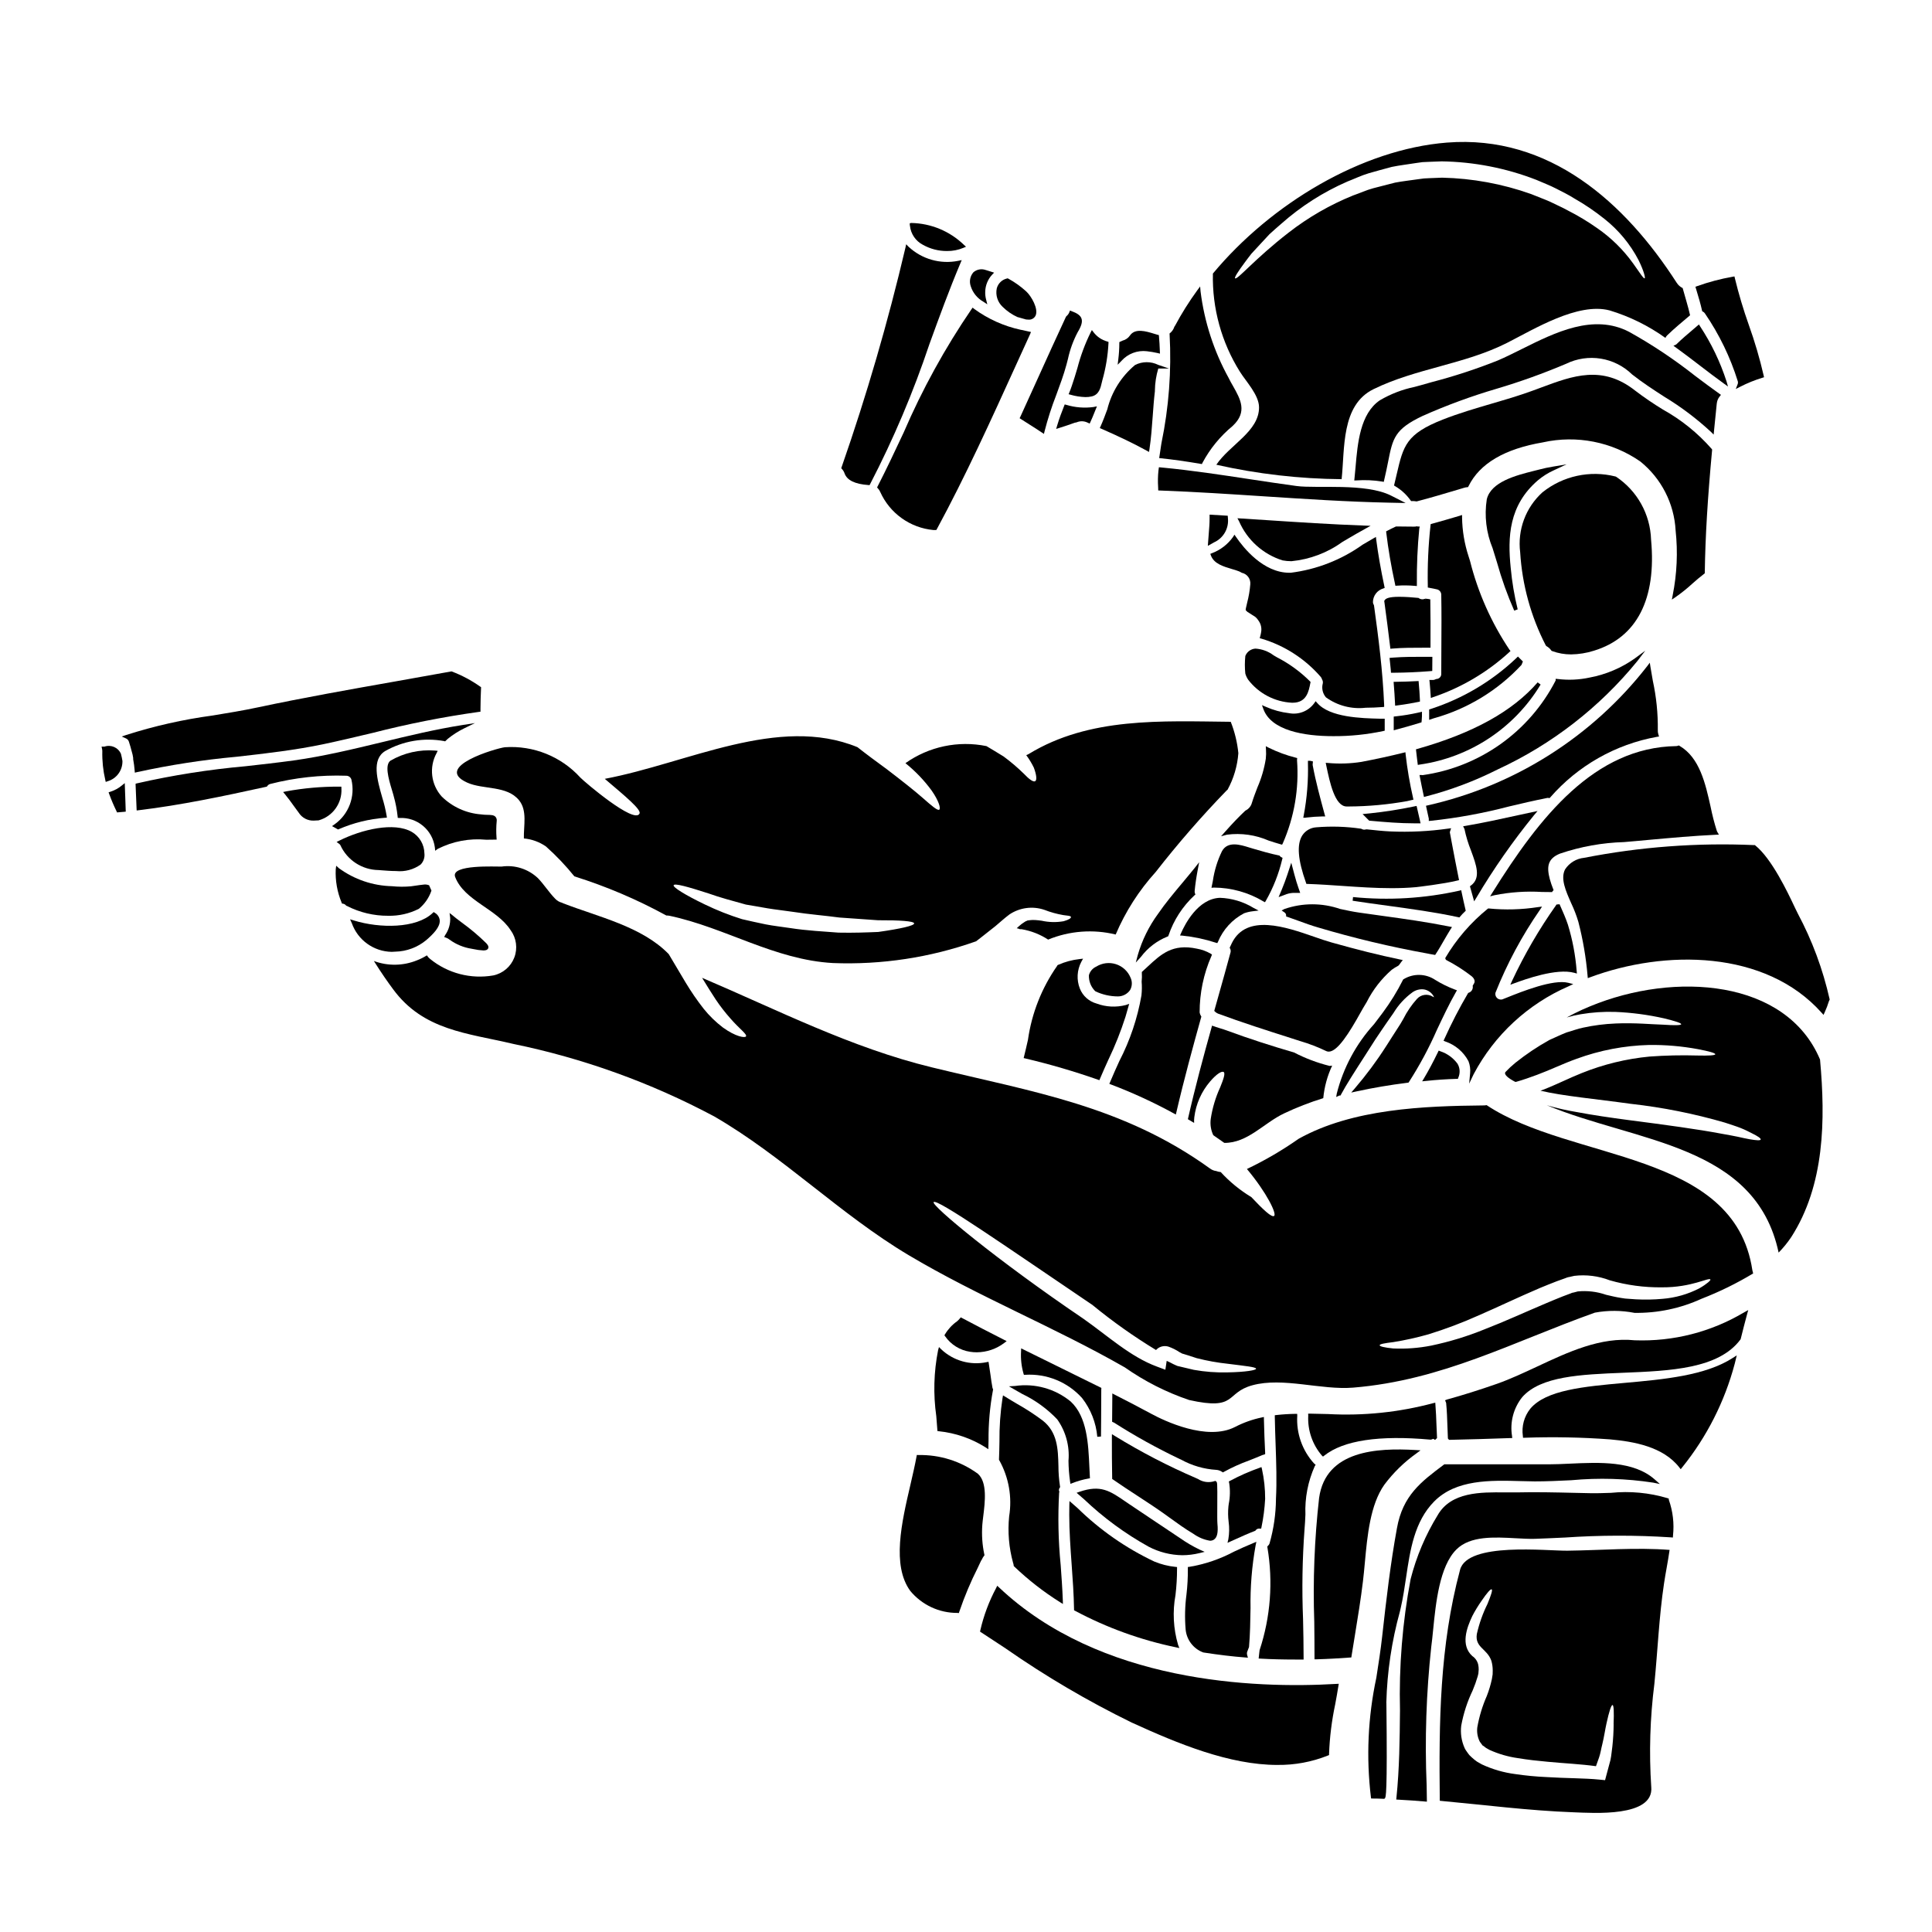 <?xml version="1.0" encoding="UTF-8"?>
<!-- Uploaded to: ICON Repo, www.iconrepo.com, Generator: ICON Repo Mixer Tools -->
<svg fill="#000000" width="800px" height="800px" version="1.1" viewBox="144 144 512 512" xmlns="http://www.w3.org/2000/svg">
 <g>
  <path d="m470.4 294.78c0.707 0.207 1.383 0.395 1.969 0.641 0.215 0.09 0.422 0.195 0.617 0.324l0.137 0.059c1.418 0.316 2.371 1.645 2.215 3.086-0.133 1.621-0.41 3.227-0.82 4.797-0.121 0.516-0.242 1.031-0.348 1.523-0.027 0.098-0.043 0.195-0.043 0.297v0.203l0.441 0.434c0.434 0.301 0.898 0.586 1.359 0.867l0.305 0.188h-0.004c0.5 0.285 0.918 0.691 1.219 1.18 0.691 0.895 0.969 2.039 0.766 3.148-0.059 0.383-0.141 0.758-0.246 1.129l-0.129 0.477 0.48 0.125h-0.004c6.082 1.809 11.52 5.316 15.68 10.109 0.156 0.172 0.273 0.383 0.332 0.605l0.047 0.113v0.004c0.191 0.312 0.254 0.684 0.176 1.043-0.344 1.285-0.031 2.66 0.836 3.672 3.047 2.207 6.812 3.188 10.551 2.754 1.504 0 3.008-0.074 4.406-0.18l0.473-0.039v-0.473c-0.371-9.105-1.531-18.035-2.688-26.402l-0.066-0.184-0.004-0.004c-0.141-0.207-0.215-0.457-0.215-0.707 0.016-1.672 1.117-3.137 2.719-3.613l0.395-0.152-0.082-0.395c-0.953-4.504-1.66-8.555-2.16-12.391l-0.082-0.727-0.637 0.367c-0.957 0.551-1.91 1.113-2.863 1.676v-0.004c-5.641 4.035-12.199 6.598-19.082 7.457h-0.367c-6.887 0-12.156-6.606-14.117-9.48l-0.422-0.609-0.395 0.621h0.004c-1.391 1.945-3.328 3.438-5.566 4.281l-0.445 0.18 0.168 0.449c0.82 2.176 3.297 2.894 5.492 3.551z"/>
  <path d="m468.68 364.4-1.086 1.223 1.574-0.426c3.758-0.488 7.582 0.055 11.059 1.574 1.07 0.348 2.129 0.688 3.148 0.973l0.395 0.105 0.184-0.355v0.004c3.039-6.93 4.336-14.496 3.769-22.043l0.047-0.562-0.367-0.098c-2.484-0.625-4.898-1.512-7.191-2.648l-0.766-0.395 0.051 0.863c0.059 0.82 0.043 1.645-0.047 2.465-0.414 2.617-1.16 5.168-2.219 7.594-0.504 1.316-1.027 2.668-1.461 4.078-0.234 0.883-0.84 1.621-1.656 2.031l-0.121 0.082c-1.629 1.527-3.262 3.231-5.312 5.535z"/>
  <path d="m469.44 281.77-0.074-1.098-4.812-0.289v1.039c0 1.289-0.105 2.555-0.215 3.894l-0.25 3.34 1.598-0.902h-0.004c2.359-1.035 3.848-3.41 3.758-5.984z"/>
  <path d="m465.05 379.27 0.648-0.051c4.625 0.023 9.156 1.289 13.121 3.668l0.418 0.211 0.23-0.395v0.004c1.961-3.434 3.418-7.133 4.332-10.98l0.094-0.395-0.348-0.176c-0.141-0.07-0.266-0.168-0.363-0.293l-0.105-0.129-0.164-0.035c-2.297-0.469-4.512-1.117-6.852-1.801l-0.246-0.074c-0.273-0.074-0.566-0.164-0.875-0.266-2.211-0.688-5.566-1.734-7.086 0.988h-0.004c-1.219 2.504-2.043 5.188-2.438 7.945z"/>
  <path d="m472.82 281.4-0.887-0.059 0.422 0.789v-0.004c2.156 4.973 6.363 8.758 11.531 10.383 0.777 0.145 1.57 0.215 2.363 0.215 4.879-0.477 9.547-2.242 13.523-5.117l1.574-0.93c1.441-0.852 2.883-1.676 4.328-2.473l1.547-0.863-1.766-0.062c-8.562-0.309-17.32-0.883-25.812-1.441-2.262-0.145-4.539-0.293-6.824-0.438z"/>
  <path d="m457 391.27-0.281 0.641 0.695 0.047h0.004c2.984 0.309 5.93 0.934 8.785 1.867l0.395 0.109 0.184-0.355c1.344-3.242 3.781-5.914 6.891-7.543 0.742-0.27 1.512-0.449 2.297-0.539l1.574-0.191-1.398-0.73v-0.004c-2.672-1.621-5.715-2.527-8.836-2.641-5.906 0.199-9.379 7.203-10.309 9.34z"/>
  <path d="m489.38 360.7h0.598c0.062 0 0.129-0.012 0.188-0.035 1.457-0.176 2.922-0.277 4.391-0.305h0.637l-0.168-0.609c-1.18-4.352-2.344-8.625-3.148-12.961h-0.004c-0.012-0.191 0-0.383 0.031-0.566l0.031-0.441-0.426-0.102v-0.004c-0.129-0.035-0.262-0.055-0.395-0.062h-0.5v0.504c0.129 4.695-0.246 9.391-1.121 14z"/>
  <path d="m459.13 375.82-1.902 2.285c-2.168 2.59-4.41 5.266-6.336 8.074-2.418 3.301-4.238 7-5.371 10.93l-0.52 1.969 1.363-1.496h-0.004c1.797-2.387 4.207-4.238 6.973-5.356l0.25-0.098 0.09-0.246h0.004c1.367-4.043 3.723-7.684 6.848-10.59l0.266-0.215-0.109-0.324h-0.004c-0.066-0.195-0.098-0.406-0.082-0.617 0.172-1.816 0.453-3.719 0.824-5.664l0.375-1.969-1.238 1.574c-0.473 0.598-0.949 1.172-1.426 1.742z"/>
  <path d="m528.56 363.49-0.789 0.102h0.004c-5.082 0.723-10.223 0.969-15.352 0.746-1.969-0.094-4.019-0.316-6.176-0.547h-0.207c-0.09 0-0.176 0.02-0.258 0.059-0.324 0.059-0.66-0.004-0.941-0.176l-0.188-0.062h-0.004c-3.922-0.574-7.894-0.695-11.844-0.363-1.512 0.098-2.887 0.906-3.707 2.18-1.48 2.391-1.148 6.481 1.004 12.508l0.113 0.316h0.336c3.086 0.102 6.246 0.32 9.301 0.531 4.238 0.293 8.574 0.59 12.895 0.59 2.195 0 4.394-0.074 6.57-0.273 0.297-0.035 7.281-0.844 10.891-1.742l0.457-0.113-0.094-0.461c-1.25-6.188-2.336-12.176-2.344-12.176 0.004-0.121 0.031-0.242 0.078-0.355z"/>
  <path d="m487.61 272.8c-4.125-0.559-8.242-1.18-12.359-1.805-7.574-1.148-15.402-2.344-23.184-3.082l-0.945-0.09-0.125 0.941c-0.148 1.426-0.176 2.863-0.082 4.297l0.031 0.914 0.918 0.035c9.008 0.336 18.164 0.938 27.016 1.516 10.961 0.715 22.293 1.461 33.305 1.688l4.328 0.09-3.879-1.969c-6.75-3.398-19.656-1.816-25.023-2.535z"/>
  <path d="m520.25 283.54h-0.547l-0.148-0.074-0.164 0.031c-0.234 0.047-0.469 0.07-0.707 0.066-1.418 0-2.859-0.02-4.297-0.043h-0.43l-0.102 0.047c-0.73 0.34-1.488 0.703-2.223 1.098l-0.297 0.156 0.039 0.336c0.52 4.328 1.277 8.809 2.336 13.66l0.09 0.422 0.43-0.035v0.004c1.574-0.109 3.152-0.09 4.723 0.051l0.531 0.047v-0.539c-0.047-4.91 0.168-9.816 0.641-14.703z"/>
  <path d="m530.76 387.13 0.191-0.223v-0.004c0.398-0.477 0.824-0.93 1.281-1.352l0.199-0.191-0.059-0.281c-0.336-1.441-0.695-3.016-1.035-4.664l-0.102-0.508-0.504 0.133c-9.238 2.059-18.746 2.629-28.164 1.688l-0.105 0.977c3.07 0.477 6.191 0.902 9.219 1.316 6.188 0.844 12.594 1.711 18.785 3.047z"/>
  <path d="m534.53 428.68c5.504-10.398 14.379-18.617 25.168-23.305l1.234-0.586-1.324-0.336c-3.981-1.012-12.258 2.305-16.238 3.902-0.535 0.211-0.973 0.395-1.281 0.508-0.496 0.109-1.016-0.043-1.375-0.398-0.359-0.359-0.512-0.879-0.402-1.375 3.078-7.734 7.023-15.094 11.762-21.938l0.582-0.891-1.055 0.129c-4.32 0.672-8.707 0.797-13.059 0.363h-0.117l-0.113 0.043h-0.004c-4.508 3.648-8.328 8.07-11.281 13.055-0.023 0.25 0.105 0.488 0.324 0.609 2.348 1.211 4.578 2.641 6.664 4.262 0.465 0.371 1.105 1.207 0.582 1.969-0.062 0.09-0.117 0.184-0.168 0.277l-0.148 0.27 0.02 0.164c0.086 0.727-0.34 1.414-1.023 1.664l-0.18 0.059-0.094 0.156-0.004 0.004c-2.293 3.906-4.371 7.934-6.231 12.062l-0.215 0.461 0.469 0.195h-0.004c2.648 0.891 4.852 2.766 6.148 5.234 0.391 1.016 0.539 2.106 0.43 3.188l-0.254 2.754z"/>
  <path d="m477.66 251.94c0.023 6.383-7.727 9.898-11.32 15.219 10.898 2.457 22.031 3.738 33.203 3.828 0.879-8.117-0.18-19.613 8.449-23.852 11.238-5.512 24.184-6.59 35.398-12.273 7.133-3.617 18.758-10.801 27.16-8.605 5.301 1.602 10.301 4.062 14.801 7.285 0.105-0.238 0.258-0.457 0.441-0.645 1.938-1.887 4.031-3.59 6.098-5.348-0.543-2.43-1.32-4.805-1.969-7.207-0.645-0.309-1.188-0.793-1.574-1.398-13.723-21.316-33.77-39.301-60.902-37.156-22.582 1.781-46.613 16.199-62.012 34.703-0.211 9.188 2.277 18.234 7.156 26.02 1.578 2.535 5.07 6.176 5.07 9.43zm-3.66-38.551c0.492-0.645 1.008-1.371 1.629-2.144 0.695-0.746 1.422-1.551 2.223-2.406 0.805-0.855 1.652-1.781 2.555-2.754 0.957-0.906 2.043-1.812 3.148-2.789 5.215-4.629 11.129-8.406 17.52-11.188 1.836-0.699 3.668-1.605 5.66-2.195 1.992-0.59 4.031-1.113 6.098-1.68 2.117-0.441 4.289-0.672 6.488-1.035l1.652-0.23c0.723-0.051 1.137-0.051 1.73-0.078 1.086-0.051 2.195-0.102 3.305-0.125l0.004-0.004c8.605 0.125 17.121 1.785 25.141 4.906 1.805 0.789 3.617 1.473 5.269 2.328 1.652 0.855 3.305 1.652 4.754 2.582h0.004c2.816 1.598 5.504 3.422 8.031 5.449 3.727 2.949 6.793 6.648 8.996 10.855 1.473 2.969 1.863 4.777 1.652 4.879-0.336 0.129-1.238-1.422-3.102-4.004v0.004c-2.598-3.609-5.793-6.746-9.449-9.277-2.516-1.773-5.16-3.363-7.906-4.754-1.473-0.828-3.047-1.473-4.625-2.273-1.602-0.719-3.332-1.316-5.039-2.039-7.57-2.691-15.527-4.156-23.562-4.332-1.109 0.055-2.219 0.078-3.305 0.129l-1.523 0.078-1.551 0.207c-2.07 0.309-4.109 0.516-6.102 0.902-1.938 0.492-3.848 0.984-5.734 1.473-1.863 0.492-3.594 1.32-5.348 1.914h-0.004c-6.141 2.481-11.902 5.805-17.129 9.871-8.941 6.922-13.617 12.633-14.168 12.09-0.219-0.199 0.738-1.75 2.688-4.359z"/>
  <path d="m504.64 412.2c0.254-0.457 0.457-0.82 0.586-1.035 0.316-0.52 0.641-1.066 0.977-1.633 1.637-3.246 3.887-6.144 6.625-8.535 0.555-0.402 1.141-0.762 1.746-1.078l0.203-0.199c0.164-0.23 0.328-0.469 0.492-0.676l0.484-0.621-0.789-0.16c-5.512-1.145-11.281-2.582-18.137-4.516-1.324-0.367-2.879-0.906-4.527-1.48-7.57-2.625-17.938-6.227-21.844 1.656-0.043 0.102-0.117 0.266-0.219 0.477l-0.359 0.75 0.102 0.215 0.004 0.004c0.168 0.32 0.211 0.695 0.117 1.047-1.023 3.805-2.098 7.609-3.168 11.414l-1.141 4.059 0.195 0.203c0.23 0.223 0.496 0.398 0.789 0.523 6.402 2.363 12.953 4.461 19.285 6.477l2.574 0.828v-0.004c2.348 0.691 4.633 1.57 6.836 2.633 0.203 0.094 0.422 0.145 0.645 0.145 2.34 0.012 5.465-4.981 8.523-10.492z"/>
  <path d="m428.04 246.25c-0.199 0.582-0.395 1.145-0.633 1.703l-0.215 0.52 0.543 0.141-0.004 0.004c1.281 0.371 2.606 0.578 3.938 0.617 0.559 0.004 1.113-0.055 1.656-0.18 1.93-0.461 2.332-2.215 2.684-3.766l0.129-0.543h0.004c0.906-3.188 1.445-6.469 1.617-9.777v-0.371l-0.355-0.105c-1.422-0.398-2.672-1.242-3.574-2.41l-0.469-0.613-0.359 0.684h0.004c-1.473 2.996-2.637 6.133-3.477 9.363-0.457 1.547-0.934 3.148-1.488 4.734z"/>
  <path d="m447.93 237.08c0.953 0.109 1.902 0.27 2.836 0.48l0.637 0.156-0.035-0.832c-0.051-1.219-0.105-2.484-0.23-3.754l-0.031-0.336-0.336-0.074c-0.293-0.082-0.609-0.18-0.945-0.285-2.094-0.637-4.977-1.527-6.356 0.449-0.465 0.688-1.168 1.176-1.969 1.383l-0.156 0.07c-0.074 0.043-0.152 0.078-0.23 0.109l-0.203 0.086-0.277 0.133v0.309c-0.004 1.422-0.098 2.844-0.273 4.254l-0.172 1.434 1.012-1.027h-0.004c1.695-1.898 4.207-2.852 6.734-2.555z"/>
  <path d="m444.8 240.73c-3.644 3.035-6.219 7.156-7.356 11.762-0.562 1.508-1.137 3.062-1.781 4.496l-0.203 0.453 0.457 0.199c4.723 2.07 8.551 3.914 11.973 5.793l0.617 0.34 0.109-0.695c0.438-2.891 0.656-5.902 0.867-8.805 0.156-2.188 0.32-4.449 0.578-6.59v-0.203c0.027-1.973 0.332-3.93 0.898-5.82h2.824l-2.836-0.961c-1.938-0.961-4.219-0.949-6.148 0.031z"/>
  <path d="m451.8 261.41-0.141 0.895c-0.035 0.324-0.086 0.637-0.141 0.957l-0.32 2.137 0.512 0.051c3.117 0.328 6.531 0.809 10.434 1.469l0.367 0.066 0.16-0.34c1.988-3.723 4.684-7.019 7.934-9.711l0.121-0.113c3.891-3.68 2.023-6.996 0.047-10.5-0.395-0.676-0.789-1.375-1.137-2.094v-0.004c-3.934-7.121-6.473-14.926-7.477-22.996l-0.113-1.316-0.789 1.07c-2.16 2.965-4.109 6.074-5.84 9.309l-0.16 0.234-0.062 0.125-0.004 0.004c-0.199 0.613-0.566 1.156-1.062 1.574l-0.195 0.168 0.027 0.25v0.004c0.523 9.641-0.203 19.309-2.16 28.762z"/>
  <path d="m600.07 248.64-0.43-0.309c-2.141-1.52-4.328-3.148-6.41-4.723-5.504-4.344-11.348-8.242-17.473-11.652-9.445-4.926-19.582 0.113-28.512 4.57-2.219 1.105-4.328 2.156-6.32 3.008h-0.004c-5.703 2.273-11.547 4.188-17.492 5.731l-2.781 0.789c-0.574 0.16-1.18 0.324-1.797 0.488h-0.004c-3.231 0.672-6.328 1.871-9.172 3.539-5.223 3.543-5.902 11.391-6.441 17.711-0.09 1.035-0.176 2.035-0.281 2.973l-0.059 0.57 0.566-0.023v0.004c2.266-0.16 4.543-0.062 6.785 0.297l0.465 0.09 0.105-0.457c0.441-1.82 0.75-3.402 1.031-4.793 1.254-6.332 1.727-8.707 9.195-12.242 6.371-2.828 12.926-5.234 19.617-7.199 6.254-1.855 12.398-4.066 18.406-6.617 2.844-1.383 6.051-1.855 9.176-1.348 3.121 0.508 6.016 1.965 8.277 4.176 2.691 2.125 5.652 4.055 8.516 5.902l0.004 0.004c4.426 2.676 8.566 5.797 12.367 9.309l0.734 0.734 0.137-1.43c0.223-2.266 0.441-4.516 0.684-6.793h0.004c0.062-0.699 0.336-1.363 0.785-1.906z"/>
  <path d="m530.02 429.91h0.336l0.109-0.316c0.531-1.188 0.457-2.562-0.199-3.684-1.141-1.555-2.742-2.715-4.574-3.32l-0.426-0.168-0.199 0.414c-1.262 2.609-2.469 4.859-3.676 6.887l-0.5 0.836 0.969-0.094c2.727-0.297 5.398-0.473 8.16-0.555z"/>
  <path d="m495.98 346.2-0.652-0.051 0.172 0.84c0.895 4.281 2.238 10.738 5.387 10.738h0.57c5.176-0.027 10.34-0.504 15.438-1.418 0.207-0.039 0.426-0.094 0.633-0.148 0.207-0.055 0.395-0.098 0.559-0.133l0.488-0.102-0.102-0.484v-0.004c-0.875-3.797-1.531-7.644-1.969-11.52l-0.055-0.566-0.555 0.137c-3.523 0.875-7.266 1.691-11.133 2.422-2.902 0.453-5.852 0.551-8.781 0.289z"/>
  <path d="m561.9 402-0.07-0.707c-0.32-4.156-1.098-8.262-2.32-12.25-0.57-1.723-1.336-3.434-2.082-5.117l-0.129-0.293-0.812 0.074-0.145 0.215v0.008c-4.453 6.301-8.34 12.984-11.617 19.973l-0.469 1.055 1.086-0.395c2.754-1.004 11.133-4.066 15.875-2.754z"/>
  <path d="m577.41 366.9 3.316-0.305c6.16-0.559 11.98-1.09 17.98-1.375l0.82-0.039-0.418-0.703c-0.059-0.094-0.105-0.195-0.137-0.301-0.664-2.094-1.211-4.223-1.645-6.379-1.359-6.109-2.898-13.035-8.234-16.137l-0.203-0.113-0.211 0.078h-0.004c-0.141 0.059-0.289 0.09-0.438 0.098-21.73 0.324-36.25 18.832-48.703 38.781l-0.641 1.035 1.18-0.301c4.133-0.824 8.355-1.113 12.562-0.859 0.789 0 1.605 0.023 2.383 0.027h0.324l0.098-0.227 0.281-0.273-0.109-0.301h-0.004c-0.344-0.852-0.641-1.727-0.887-2.613-0.84-3.184-0.676-5.43 2.703-6.781 5.469-1.855 11.184-2.883 16.953-3.051 1.02-0.094 2.027-0.176 3.031-0.262z"/>
  <path d="m587.48 235.63 0.66 0.477c2.148 1.547 4.281 3.184 6.344 4.766 2.168 1.66 4.211 3.231 6.297 4.723l1.156 0.832-0.395-1.367 0.004 0.004c-1.668-5.156-4.023-10.066-7.008-14.594l-0.301-0.488-1.379 1.18c-1.555 1.32-3.168 2.68-4.644 4.125z"/>
  <path d="m510.92 303.11-0.086 0.145 0.094 0.672c0.504 3.777 1.031 7.691 1.48 11.523l0.051 0.477 0.477-0.043c2.777-0.242 5.625-0.227 8.367-0.23h1.793v-0.488c0.031-4.805 0-8.484-0.051-11.926v-0.395l-0.395-0.082h0.004c-0.254-0.051-0.508-0.086-0.766-0.109l-0.09 0.488 0.051-0.492h-0.125l-0.117 0.047h-0.004c-0.531 0.219-1.137 0.156-1.605-0.172l-0.105-0.082h-0.133c-1.312-0.129-3.219-0.285-4.856-0.285-3.035-0.016-3.727 0.504-3.984 0.953z"/>
  <path d="m440.2 408.06h0.059c1.289 0 2.5-0.633 3.234-1.695 0.559-1.004 0.605-2.219 0.121-3.262-0.699-1.707-2.113-3.016-3.867-3.582-1.75-0.566-3.664-0.332-5.231 0.645-0.953 0.426-1.668 1.262-1.941 2.269-0.066 1.539 0.504 3.035 1.574 4.141l0.18 0.148v0.004c1.836 0.863 3.84 1.32 5.871 1.332z"/>
  <path d="m486.2 372.63-1.031 3.148c-0.438 1.316-0.926 2.621-1.449 3.883l-0.875 2.082 2.117-0.789h0.004c0.715-0.246 1.469-0.355 2.223-0.332h1.375l-0.457-1.309c-0.359-1.016-0.715-2.184-1.066-3.5z"/>
  <path d="m587.06 302.9 1.016-0.68v-0.004c1.562-1.094 3.051-2.293 4.457-3.582 1.055-0.926 2.051-1.797 3.059-2.555l0.191-0.145 0.004-0.238c0.133-9.398 0.75-19.68 1.934-32.391v-0.195l-0.117-0.152-0.004-0.004c-3.672-4.188-8.039-7.715-12.91-10.418-2.535-1.543-4.988-3.219-7.352-5.016-8.695-6.863-16.531-3.938-24.828-0.852-1.535 0.57-3.117 1.16-4.723 1.699-2.793 0.941-5.695 1.789-8.492 2.609-4.289 1.254-8.73 2.559-12.949 4.219-9.723 3.824-10.449 6.941-12.203 14.473-0.191 0.824-0.395 1.699-0.625 2.641l-0.09 0.359 0.324 0.184-0.004 0.008c1.602 0.945 2.984 2.219 4.062 3.738l0.145 0.199h0.711c0.148 0.004 0.297 0.02 0.441 0.043l0.32 0.043 0.086-0.023c3.711-0.965 7.43-2.082 11.02-3.148l1.453-0.438c0.254-0.082 0.52-0.137 0.789-0.156l0.277-0.027 0.125-0.246c2.934-5.996 9.574-9.902 19.738-11.617v-0.004c8.918-1.977 18.254-0.141 25.766 5.062 5.582 4.488 8.992 11.141 9.375 18.297 0.617 5.719 0.359 11.496-0.77 17.133z"/>
  <path d="m554.39 355.47 0.262 0.035 0.172-0.18c7.324-8.41 17.297-14.074 28.273-16.055l0.562-0.082-0.168-0.547c-0.121-0.371-0.176-0.762-0.156-1.148 0.059-4.383-0.383-8.754-1.312-13.035-0.219-1.223-0.438-2.453-0.633-3.684l-0.18-1.152-0.699 0.938h-0.004c-14.527 18.648-35.074 31.68-58.141 36.867l-0.465 0.109 0.098 0.469c0.102 0.492 0.211 0.988 0.324 1.48 0.109 0.492 0.215 0.965 0.32 1.449v0.629l0.531-0.043c7-0.742 13.934-2.012 20.738-3.797 3.293-0.789 6.691-1.574 10.117-2.258v-0.004c0.121-0.02 0.242-0.016 0.359 0.008z"/>
  <path d="m484.84 386.54v0.332l0.316 0.102c1.02 0.352 2.039 0.719 3.039 1.086 1.785 0.652 3.477 1.266 5.07 1.715h-0.004c9.555 2.844 19.258 5.156 29.066 6.926 0.199 0.051 0.375 0.082 0.559 0.113 0.184 0.031 0.395 0.066 0.574 0.102 0.18 0.035 0.395 0.078 0.559 0.102l0.312 0.047 0.172-0.266c0.789-1.18 1.473-2.41 2.152-3.578 0.574-1 1.145-1.969 1.746-2.941l0.395-0.602-0.699-0.141c-5.879-1.18-11.926-2.027-17.773-2.832-2.059-0.285-4.121-0.566-6.18-0.867-1.609-0.227-3.246-0.582-4.988-0.953l0.004 0.004c-4.781-1.656-9.98-1.656-14.762 0l-0.758 0.395 0.707 0.473c0.285 0.164 0.469 0.457 0.492 0.785z"/>
  <path d="m455.04 439.05 0.57 0.312 0.148-0.629c2.039-8.785 4.453-17.574 6.555-25.121l0.059-0.207-0.113-0.18v-0.004c-0.176-0.273-0.293-0.586-0.344-0.91-0.008-5.148 1.055-10.242 3.125-14.953l0.148-0.395-0.336-0.219v-0.004c-1.137-0.66-2.387-1.113-3.684-1.336-6.426-1.375-9.465 1.453-12.988 4.723-0.453 0.422-0.918 0.859-1.406 1.297l-0.176 0.16v0.234c0.047 0.781 0.031 1.562-0.051 2.34 0.098 1.211 0.078 2.43-0.051 3.641-1.055 6.062-3.027 11.93-5.856 17.395-0.828 1.82-1.68 3.703-2.457 5.574l-0.195 0.469 0.473 0.18c5.695 2.16 11.234 4.711 16.578 7.633z"/>
  <path d="m595.05 226.26 0.047 0.219 0.195 0.105 0.004 0.004c0.219 0.105 0.402 0.273 0.531 0.484 3.781 5.519 6.715 11.578 8.707 17.969 0.074 0.281 0.055 0.578-0.066 0.844l-0.469 1.207 1.152-0.594h0.004c1.891-0.969 3.867-1.77 5.902-2.391l0.426-0.133-0.09-0.438c-1.047-4.543-2.363-9.023-3.938-13.41-1.445-4.074-2.684-8.215-3.703-12.414l-0.102-0.457-0.465 0.082c-3.215 0.562-6.375 1.398-9.445 2.5l-0.438 0.16 0.371 1.242c0.5 1.641 1 3.344 1.375 5.019z"/>
  <path d="m519.5 408.73c-1.438 1.605-2.656 3.394-3.621 5.324-0.434 0.816-1.066 1.789-1.629 2.656l-1.18 1.832c-0.57 0.898-1.148 1.812-1.754 2.754h-0.004c-2.492 3.898-5.254 7.617-8.266 11.129l-0.957 1.113 1.434-0.312c4.402-0.957 8.824-1.703 13.52-2.293l0.219-0.023 0.125-0.184h0.004c2.832-4.402 5.312-9.023 7.414-13.82 1.574-3.316 3.168-6.742 5.008-9.957l0.297-0.508-0.551-0.199h-0.004c-1.805-0.676-3.539-1.527-5.18-2.543-2.512-1.703-5.785-1.785-8.383-0.215l-0.125 0.07-0.07 0.129v0.004c-1.531 3.047-3.324 5.953-5.359 8.691-0.754 1.016-1.527 2.027-2.301 3.043v-0.004c-4.754 5.223-8.148 11.539-9.879 18.387l-0.152 0.914 0.848-0.395h0.297l0.137-0.266c1.367-2.559 3.57-5.988 6.125-9.953 0.965-1.5 1.969-3.086 3.023-4.723 0.594-0.863 1.18-1.715 1.723-2.555l1.348-1.969c0.59-0.836 1.18-1.652 1.703-2.434l-0.004 0.004c1.285-2.125 2.984-3.973 4.992-5.438 0.883-0.637 1.973-0.918 3.055-0.785 1.188 0.195 2.203 0.973 2.703 2.074l-0.328-0.133v-0.004c-1.363-0.863-3.148-0.613-4.227 0.586z"/>
  <path d="m431.02 398.06-0.93 0.105c-1.961 0.219-3.875 0.734-5.68 1.535l-0.176 0.09-0.074 0.172-0.004 0.004c-4.09 5.84-6.742 12.562-7.742 19.625-0.336 1.469-0.66 2.926-1.016 4.328l-0.117 0.48 0.48 0.113c6.477 1.527 12.867 3.394 19.148 5.594l0.438 0.156 0.18-0.43c0.707-1.688 1.465-3.356 2.219-5.027l0.004 0.004c1.762-3.68 3.273-7.473 4.516-11.355l0.98-3.422-0.891 0.312h0.004c-2.57 0.668-5.281 0.531-7.766-0.395-2.004-0.555-3.637-2.008-4.41-3.938-0.926-2.324-0.781-4.941 0.395-7.152z"/>
  <path d="m464.86 440.51c-0.199 1.477 0.031 2.984 0.672 4.328 0.98 0.668 1.938 1.344 2.922 2.039 6.172 0.051 10.438-5.242 15.812-7.801 3.367-1.598 6.848-2.953 10.414-4.051 0.285-2.988 1.082-5.91 2.359-8.629-0.227 0.051-0.465 0.078-0.699 0.078-3.254-0.812-6.402-2-9.379-3.543-6.07-1.781-11.988-3.668-17.906-5.863-0.879-0.34-2.402-0.723-3.848-1.266-2.297 8.215-4.523 16.461-6.406 24.797 0.543 0.336 1.109 0.645 1.652 0.98v-0.004c-0.023-0.5-0.008-1 0.051-1.496 0.43-3.516 1.898-6.824 4.211-9.508 1.73-2.016 3.074-2.789 3.566-2.481 0.492 0.312-0.051 1.938-0.93 4.082-1.215 2.648-2.055 5.453-2.492 8.336z"/>
  <path d="m533.82 378.67-0.273 0.195 1.117 4 0.59-0.961v0.004c4.551-7.66 9.656-14.973 15.281-21.883l0.93-1.102-5.117 1.105c-4.789 1.051-9.32 2.043-13.965 2.836l-0.641 0.109 0.367 0.746-0.004 0.004c0.406 1.934 0.98 3.824 1.715 5.656 1.445 3.91 2.688 7.285 0 9.289z"/>
  <path d="m519.41 357.58-0.926 0.188c-3.742 0.777-7.519 1.367-11.32 1.766l-2.066 0.203 1.746 1.746 0.355 0.031c4.098 0.371 7.816 0.676 11.594 0.676l0.461 0.004h1.211l-0.262-1.18c-0.18-0.836-0.367-1.672-0.578-2.508z"/>
  <path d="m520.09 335.62 0.625-0.195 0.062-0.652c0.027-0.316 0.055-0.629 0.055-0.922l0.004-1.234-1.18 0.277h-0.004c-1.789 0.398-3.602 0.703-5.426 0.906l-0.875 0.098v3.641l1.238-0.34c1.809-0.488 3.656-1.008 5.5-1.578z"/>
  <path d="m497.38 339.09c4.43 0.02 8.852-0.434 13.188-1.355l0.395-0.09v-1.129-1.574-0.477h-1.199c-4.996-0.121-13.352-0.332-16.688-4.172l-0.418-0.473-0.363 0.516c-1.52 2.113-4.133 3.152-6.691 2.66-2.106-0.246-4.164-0.809-6.102-1.668l-1.07-0.461 0.395 1.086c2.086 5.617 10.648 7.137 18.555 7.137z"/>
  <path d="m513.7 330.48 0.023 0.531 0.527-0.062c2.363-0.301 4.375-0.672 5.648-0.938l0.395-0.086v-0.395c-0.051-1.5-0.172-2.938-0.316-4.574l-0.039-0.473-0.477 0.023c-1.723 0.094-3.508 0.152-5.613 0.18h-0.523l0.031 0.523c0.137 1.738 0.266 3.519 0.344 5.269z"/>
  <path d="m523.59 318.06h-2.316c-2.602 0-5.328 0-8.023 0.207l-1.012 0.086 0.113 1.008c0.074 0.66 0.148 1.348 0.203 2.008l0.07 0.914h0.918c3.043-0.023 6.109-0.156 9.109-0.395l0.91-0.07z"/>
  <path d="m530.82 280.69c-2.453 0.723-4.902 1.449-7.356 2.117l-0.32 0.09-0.039 0.328c-0.59 5.336-0.832 10.711-0.723 16.082v0.395l0.395 0.074c0.848 0.152 1.574 0.305 2.117 0.434l-0.004-0.004c0.621 0.184 1.051 0.746 1.059 1.391 0.086 4.664 0.059 9.406 0.027 13.992 0 2.336-0.027 4.672-0.027 7.008 0.012 0.352-0.125 0.691-0.371 0.945-0.242 0.254-0.582 0.398-0.934 0.398l-0.227 0.078-0.004 0.004c-0.188 0.113-0.406 0.176-0.629 0.18-0.148 0.012-0.297 0.012-0.445 0h-0.539l0.062 0.543c0.125 1.203 0.203 2.387 0.281 3.574l0.043 0.656 0.617-0.227c7.481-2.523 14.352-6.582 20.168-11.914l0.328-0.312-0.281-0.352c-4.812-7.184-8.348-15.148-10.453-23.539l-0.367-1.156c-1.098-3.34-1.684-6.828-1.734-10.344v-0.656z"/>
  <path d="m552.28 325.41-0.789-0.57c-6.66 7.676-17.082 13.441-31.852 17.625l-0.395 0.113 0.043 0.395c0.059 0.648 0.145 1.305 0.227 1.969 0.055 0.418 0.109 0.832 0.156 1.25l0.062 0.52 0.516-0.094h0.008c13.316-1.902 25.074-9.691 32.023-21.207z"/>
  <path d="m486.57 330.23c3.699 0 4.273-3.035 4.695-5.258l0.047-0.25-0.176-0.18v-0.004c-2.562-2.555-5.504-4.691-8.723-6.344-0.281-0.156-0.582-0.34-0.906-0.531-1.391-1.047-3.059-1.664-4.797-1.777-1.16 0.07-2.184 0.785-2.648 1.852l-0.043 0.16v0.004c-0.156 1.523-0.156 3.062 0 4.59 0.168 0.598 0.434 1.16 0.785 1.672 2.785 3.617 7.016 5.836 11.574 6.066z"/>
  <path d="m581.55 287.01c-0.215-6.731-3.668-12.938-9.27-16.672l-0.16-0.062c-6.754-1.707-13.914-0.156-19.355 4.195-4.445 4.019-6.648 9.957-5.902 15.902 0.527 8.617 2.844 17.027 6.801 24.699l0.176 0.164v0.004c0.496 0.273 0.922 0.652 1.25 1.117l0.09 0.125 0.141 0.051c1.617 0.598 3.332 0.898 5.055 0.891 2.047-0.031 4.082-0.359 6.035-0.98 11.363-3.473 16.613-13.664 15.141-29.434z"/>
  <path d="m545.57 318.66c-6.336 5.945-13.895 10.426-22.148 13.137l-0.68 0.219v2.754l1.301-0.441-0.004 0.004c8.883-2.477 16.906-7.367 23.18-14.133l0.363-0.898-1.312-1.312z"/>
  <path d="m551.89 268.44c-0.465 0.125-0.992 0.262-1.574 0.395-4.453 1.125-11.184 2.832-12.301 7.477-0.684 4.391-0.148 8.883 1.547 12.988l0.141 0.461c0.34 1.07 0.68 2.184 1.027 3.324v0.004c1.215 4.344 2.734 8.602 4.551 12.73l0.922-0.332v0.004c-0.887-3.613-1.504-7.285-1.848-10.992-0.832-8.148-0.531-16.598 7.25-23.246 1.293-1.082 2.731-1.98 4.273-2.664l3.297-1.539-3.586 0.605h0.004c-1.246 0.199-2.484 0.461-3.703 0.785z"/>
  <path d="m577.94 319.16 2.082-2.731-2.754 2.039c-3.57 2.539-7.648 4.273-11.953 5.082-2.789 0.609-5.66 0.742-8.492 0.391l-0.562-0.047v0.449c-6.977 13.586-20.117 22.934-35.238 25.074-0.078-0.016-0.156-0.023-0.234-0.023h-0.598l0.109 0.582c0.312 1.605 0.625 3.188 0.961 4.723l0.105 0.504 0.496-0.129h0.004c6.586-1.699 12.973-4.102 19.043-7.168 14.371-6.641 27.035-16.473 37.031-28.746z"/>
  <path d="m414.21 254.83 0.355 0.23c0.746 0.492 1.508 0.969 2.269 1.449 1.082 0.68 2.164 1.363 3.227 2.086l0.59 0.395 0.168-0.691c0.84-3.273 1.879-6.496 3.106-9.645 0.961-2.609 1.969-5.305 2.703-8.035 0.137-0.5 0.277-1.008 0.395-1.52 0.531-2.453 1.391-4.82 2.559-7.039 1.02-1.688 1.328-2.785 1.016-3.664-0.312-0.879-1.277-1.445-2.613-1.934l-0.438-0.168-0.168 0.457c-0.164 0.406-0.426 0.766-0.766 1.039l-0.125 0.164c-2.496 5.383-4.977 10.805-7.438 16.27-1.547 3.41-3.098 6.824-4.652 10.234z"/>
  <path d="m424.01 505.96c-2.906-1.426-5.805-2.856-8.703-4.289l-0.688-0.344-0.023 0.766c-0.125 1.992 0.094 3.988 0.641 5.906l0.109 0.34h0.355v-0.004c5.699-0.355 11.246 1.914 15.059 6.16 2.305 2.965 3.707 6.531 4.035 10.273l0.98-0.074c0-1.504 0.012-3.004 0.035-4.508 0-2.621 0.039-5.242 0.039-7.871l0.023-0.504-0.273-0.137c-3.844-1.91-7.707-3.812-11.59-5.715z"/>
  <path d="m430.1 539.33-0.789 0.277 2.016 1.754c5.133 4.875 10.863 9.082 17.051 12.516 2.766 1.453 5.836 2.234 8.961 2.273 1.516-0.008 3.027-0.191 4.5-0.551l1.414-0.344-1.332-0.586c-1.848-0.887-3.617-1.93-5.293-3.113-2.074-1.402-4.156-2.781-6.234-4.164-2.41-1.602-4.812-3.211-7.199-4.824l-1.02-0.695c-4.051-2.773-6.484-4.449-12.074-2.543z"/>
  <path d="m455.93 559.72v-0.438l-0.43-0.043c-1.926-0.195-3.812-0.672-5.602-1.414-7.519-3.559-14.391-8.348-20.336-14.168l-2.137-1.863-0.035 1.035c-0.027 0.859-0.027 1.715-0.027 2.547 0 4.441 0.328 8.949 0.641 13.309 0.281 3.856 0.566 7.84 0.629 11.766v0.285l0.25 0.141 0.004-0.004c8.41 4.492 17.422 7.754 26.762 9.684l0.898 0.195-0.34-0.859v0.004c-1.258-4.281-1.496-8.797-0.688-13.188 0.277-2.32 0.414-4.652 0.41-6.988z"/>
  <path d="m409.81 513.79-0.129 0.715h-0.004c-0.578 3.82-0.852 7.676-0.812 11.539-0.027 1.574-0.055 3.121-0.121 4.676v0.168l0.098 0.141c2.504 4.508 3.418 9.73 2.594 14.82-0.418 4.141-0.062 8.324 1.047 12.336 0.078 0.207 0.129 0.422 0.148 0.645l0.02 0.176 0.125 0.125v0.004c3.711 3.551 7.769 6.715 12.121 9.445l0.789 0.492-0.027-0.93c-0.113-3.184-0.352-6.41-0.578-9.527h-0.004c-0.621-6.34-0.75-12.719-0.395-19.078l0.078-0.156-0.078-0.207v-0.004c-0.102-0.312-0.047-0.652 0.156-0.914l0.109-0.164-0.035-0.199c-0.277-1.805-0.414-3.621-0.414-5.445-0.113-4.394-0.223-8.938-4.231-12.035-2.152-1.605-4.41-3.07-6.75-4.387-1.031-0.609-2.059-1.215-3.066-1.848z"/>
  <path d="m411.38 511.39 1.41 0.816c0.68 0.395 1.375 0.789 2.066 1.18h-0.004c3.496 1.664 6.656 3.957 9.324 6.758 2.266 3.191 3.324 7.082 2.984 10.98 0.02 1.848 0.16 3.688 0.426 5.512l0.098 0.598 0.562-0.219c1.352-0.527 2.746-0.922 4.172-1.18l0.43-0.074-0.023-0.438c-0.051-0.812-0.09-1.652-0.125-2.512-0.285-6.246-0.602-13.324-4.938-17.379-4.117-3.391-9.477-4.894-14.758-4.137z"/>
  <path d="m478.95 520.11v-0.594l-0.582 0.125c-2.449 0.512-4.82 1.355-7.043 2.504-7.477 3.863-18.895-1.672-22.199-3.461-3.074-1.672-6.242-3.301-9.312-4.871l-1.039-0.535v0.789c-0.016 1.148-0.023 2.297-0.027 3.453 0 0.984 0 1.969-0.023 2.957v0.301l0.266 0.137-0.004-0.004c0.07 0.035 0.141 0.059 0.215 0.078 5.582 3.566 11.379 6.781 17.355 9.625l0.496 0.223v0.004c2.859 1.574 6.035 2.492 9.297 2.688 0.539 0.039 1.055 0.223 1.5 0.523l0.246 0.152 0.254-0.148h0.004c2.129-1.172 4.352-2.176 6.641-3.004 1.18-0.465 2.363-0.93 3.562-1.453 0.043-0.016 0.094-0.031 0.141-0.039 0.09-0.012 0.18-0.039 0.262-0.074l0.32-0.129v-0.344c-0.16-2.883-0.246-5.852-0.328-8.902z"/>
  <path d="m477.79 581.42c-0.027 0.289-0.062 0.562-0.098 0.844s-0.059 0.5-0.082 0.754l-0.055 0.508 0.516 0.031c2.82 0.16 5.848 0.238 9.215 0.238h2.18v-0.488c0-3.402-0.07-6.871-0.145-10.234v0.004c-0.324-7.938-0.191-15.887 0.391-23.805 0.109-1.148 0.172-2.465 0.234-3.856l0.004-0.004c-0.18-4.422 0.668-8.828 2.477-12.871l0.227-0.348-0.305-0.285v0.004c-0.031-0.027-0.062-0.051-0.102-0.07-3.141-3.449-4.75-8.02-4.461-12.676l-0.023-0.48h-0.477c-1.684 0.023-3.371 0.129-5.008 0.312l-0.445 0.051v0.445c0.043 2.453 0.125 4.867 0.211 7.254 0.176 5.047 0.344 9.812 0.094 14.52h0.004c-0.035 3.965-0.605 7.906-1.691 11.719-0.074 0.262-0.23 0.5-0.441 0.676l-0.164 0.168 0.027 0.23v0.004c1.539 9.105 0.832 18.449-2.062 27.223z"/>
  <path d="m478.3 532.79-0.535 0.203c-2.68 0.945-5.285 2.098-7.793 3.441l-0.324 0.18 0.086 0.359h0.004c0.297 1.84 0.262 3.723-0.102 5.555l-0.09 0.672c-0.133 1.359-0.117 2.731 0.051 4.086 0.211 1.527 0.188 3.082-0.07 4.606l-0.227 0.969 2.055-0.922c1.656-0.75 3.371-1.527 5.16-2.211l0.137-0.055 0.102-0.109c0.234-0.344 0.645-0.527 1.055-0.473h0.414l0.086-0.395c0.512-2.465 0.832-4.965 0.969-7.477 0.008-2.648-0.273-5.285-0.84-7.871z"/>
  <path d="m494.61 530.01 0.328-0.254c5.09-4.043 14.562-5.465 28.141-4.234h0.156c0.129-0.035 0.254-0.078 0.375-0.137 0.074-0.039 0.156-0.07 0.238-0.086l0.457 0.297 0.516-0.48v-0.227c-0.062-1.117-0.102-2.231-0.145-3.34-0.062-1.715-0.129-3.492-0.273-5.254l-0.043-0.574-0.562 0.137v-0.004c-9.082 2.426-18.492 3.398-27.879 2.883-1.574-0.047-3.148-0.09-4.723-0.105h-0.52l0.023 0.52c-0.199 3.871 1.102 7.668 3.629 10.605z"/>
  <path d="m474.78 581.05c0.059-0.145 0.113-0.297 0.18-0.438l0.047-0.16c0.289-3.398 0.34-6.844 0.395-10.184h0.004c-0.102-5.617 0.352-11.23 1.352-16.758l0.195-0.914-0.863 0.355c-1.797 0.73-3.496 1.516-5.117 2.273h0.004c-3.668 1.957-7.633 3.309-11.734 3.996l-0.449 0.051v0.453c0.02 2.297-0.105 4.594-0.371 6.875-0.402 3.055-0.477 6.141-0.219 9.211 0.246 2.742 2.035 5.102 4.606 6.082l0.121 0.035c4.066 0.629 7.684 1.062 11.07 1.32l0.711 0.059-0.199-0.688 0.004-0.004c-0.117-0.375-0.082-0.781 0.105-1.129 0.059-0.125 0.113-0.273 0.16-0.438z"/>
  <path d="m398.97 493.3-0.359-0.191-0.25 0.316-0.004-0.004c-0.215 0.277-0.465 0.527-0.738 0.746-1.285 0.906-2.363 2.07-3.172 3.418l-0.168 0.277 0.184 0.266v-0.004c1.535 2.215 3.918 3.703 6.586 4.109 0.594 0.094 1.195 0.141 1.797 0.141 2.641-0.016 5.203-0.887 7.301-2.484l0.629-0.477-0.699-0.355c-3.984-2.019-7.617-3.902-11.105-5.758z"/>
  <path d="m438.66 524.95c0 3.543 0 7.164 0.078 10.738v0.246l0.203 0.141c2.121 1.484 4.328 2.918 6.453 4.305 2.637 1.719 5.363 3.5 7.957 5.379l0.578 0.422c2.051 1.484 4.168 3.019 6.387 4.328l0.008 0.008c1.289 0.918 2.769 1.531 4.332 1.789 0.359 0.012 0.715-0.086 1.023-0.277 0.879-0.566 1.18-1.898 0.953-4.188-0.066-0.609-0.051-2.891-0.039-5.09 0.035-5.926 0-5.953-0.316-6.164l-0.227-0.145-0.234 0.09h-0.004c-1.457 0.461-3.047 0.246-4.328-0.586l-0.473-0.207v-0.004c-7.457-3.207-14.672-6.953-21.586-11.203l-0.75-0.461z"/>
  <path d="m577.21 499.19c-9.004-0.926-17.551 3.074-25.801 6.938-3.5 1.633-7.117 3.328-10.66 4.582-4.723 1.645-9.055 3.012-13.277 4.176l-0.516 0.203 0.215 0.516c0.035 0.094 0.059 0.148 0.07 0.191 0.203 2.043 0.277 4.144 0.344 6.176 0.035 1.023 0.07 2.051 0.117 3.074l0.023 0.211 0.297 0.312h0.234c5.266-0.102 10.699-0.285 15.977-0.465h0.52l-0.047-0.52 0.004 0.004c-0.605-3.668 0.371-7.418 2.688-10.324 4.898-5.578 15.535-6.012 26.793-6.469 12.414-0.504 25.258-1.023 31.043-8.812l0.078-0.176c0.543-2.164 1.082-4.328 1.676-6.5l0.312-1.125-1.023 0.562c-8.766 5.242-18.863 7.828-29.066 7.445z"/>
  <path d="m537.96 436.87c-0.25 0.055-0.5 0.078-0.754 0.078-15.918 0.152-34.777 0.879-49.043 8.836-4.34 3.047-8.93 5.727-13.715 8.012 5.293 6.328 7.953 11.887 7.207 12.43-0.645 0.488-2.894-1.652-6.047-4.988-2.996-1.809-5.719-4.035-8.09-6.617-0.02-0.02-0.051-0.027-0.078-0.023-0.379-0.027-0.754-0.117-1.109-0.258-0.621-0.078-1.207-0.32-1.703-0.699-23.102-16.641-46.898-20.258-73.719-26.793-21.344-5.191-40.773-15.164-60.852-23.719 1.266 2.066 2.481 4.031 3.641 5.785 1.195 1.777 2.512 3.469 3.938 5.066 2.273 2.633 4.422 4.109 4.059 4.676-0.262 0.441-2.688 0.129-6.125-2.363-1.891-1.441-3.602-3.106-5.09-4.957-1.746-2.234-3.356-4.574-4.812-7.004-1.629-2.711-3.102-5.219-4.445-7.477-7.086-7.336-18.785-9.895-27.945-13.461-0.129-0.051-0.203-0.105-0.336-0.156v-0.004c-0.691-0.168-1.32-0.535-1.809-1.059-1.676-1.703-2.945-3.769-4.598-5.481v0.004c-2.574-2.426-6.109-3.551-9.613-3.047-1.422 0.051-13.59-0.645-12.301 2.754 2.43 6.328 11.082 8.445 14.699 14.105h0.004c1.531 2.094 1.898 4.824 0.969 7.25-0.93 2.422-3.027 4.207-5.566 4.738-5.949 1.039-12.059-0.555-16.742-4.363-0.34-0.266-0.629-0.59-0.855-0.957-0.832 0.527-1.715 0.969-2.633 1.32-3.648 1.484-7.723 1.551-11.414 0.176 1.969 3.148 3.824 5.789 5.09 7.477 8.039 10.957 19.742 11.629 31.754 14.473v0.004c18.609 3.812 36.57 10.289 53.332 19.223 18.316 10.594 33.359 25.941 51.523 36.766 18.5 11.02 38.605 19.043 57.285 29.742v-0.004c5.246 3.684 10.988 6.602 17.055 8.66 12.867 2.871 9.48-1.91 16.766-3.902 8.113-2.219 18.215 1.32 26.719 0.621 23.617-1.941 42.246-12.094 64.055-19.871 3.469-0.641 7.027-0.621 10.492 0.059 6.117 0.094 12.184-1.18 17.75-3.727 4.75-1.84 9.336-4.086 13.699-6.719-0.086-0.277-0.156-0.562-0.207-0.852-4.777-31.844-47.906-28.742-70.434-43.754zm-68.691 70.824c-2.981 0.078-5.961-0.148-8.891-0.672-0.789-0.203-1.652-0.395-2.504-0.594-0.414-0.102-0.855-0.203-1.297-0.309l-0.336-0.078h-0.051l-0.23-0.078-0.105-0.051-0.203-0.078c-0.262-0.102-0.492-0.23-0.723-0.336-0.617-0.312-1.262-0.672-1.73-0.855 0 0.027 0 0.027-0.023 0.055l-0.34 2.297-2.219-0.828c-7.086-2.609-12.988-8.117-19.586-12.742-23-15.578-40.258-29.973-39.613-30.852 0.789-1.086 19.25 11.809 42.172 27.312l-0.004 0.008c5.309 4.352 10.922 8.324 16.793 11.887 0.031-0.031 0.059-0.066 0.074-0.109 0.457-0.477 1.059-0.789 1.711-0.898 0.5-0.082 1.012-0.047 1.5 0.102 1.035 0.367 2.023 0.859 2.941 1.473l0.516 0.262 0.102 0.078 0.055 0.023 0.203 0.051 1.289 0.395c0.828 0.254 1.652 0.516 2.43 0.789l0.004-0.004c2.691 0.688 5.43 1.18 8.191 1.473 4.68 0.594 7.477 0.852 7.477 1.32 0.027 0.367-2.711 0.883-7.602 0.961zm125.09-22.281c-3.039 1.57-6.359 2.519-9.766 2.789-2.336 0.215-4.688 0.258-7.031 0.133-0.594-0.055-1.211-0.078-1.836-0.129-0.363-0.027-0.543-0.027-1.059-0.078l-1.008-0.152c-1.371-0.207-2.754-0.543-4.082-0.855l0.004-0.004c-2.391-0.824-4.93-1.121-7.445-0.875l-1.086 0.285-0.285 0.051-0.129 0.027-0.438 0.18c-0.672 0.262-1.371 0.523-2.094 0.789-1.395 0.566-2.812 1.133-4.262 1.754-5.734 2.43-11.242 4.961-16.41 6.949h0.004c-4.586 1.867-9.328 3.316-14.172 4.328-3.309 0.652-6.684 0.906-10.051 0.754-2.328-0.234-3.59-0.543-3.59-0.855s1.289-0.543 3.59-0.828v0.004c3.148-0.504 6.262-1.195 9.328-2.066 4.551-1.406 9.012-3.086 13.359-5.039 4.961-2.144 10.359-4.754 16.25-7.262 1.449-0.621 2.949-1.18 4.394-1.758 0.75-0.285 1.473-0.539 2.195-0.789l0.543-0.207 0.363-0.102 0.152-0.023 0.262-0.055 1.109-0.254v-0.004c3.195-0.383 6.438 0.023 9.445 1.18 4.484 1.285 9.133 1.914 13.801 1.859 8.012 0.051 12.504-2.754 12.867-2.066 0.125 0.16-0.832 1.117-2.926 2.32z"/>
  <path d="m392.84 500.98-0.227 0.812h-0.004c-1.145 5.766-1.309 11.684-0.484 17.508 0.102 1.234 0.203 2.43 0.277 3.543l0.027 0.395 0.395 0.059v-0.004c4.387 0.457 8.613 1.914 12.348 4.266l0.746 0.504 0.055-2.277v-0.004c-0.039-4.496 0.355-8.988 1.18-13.41l0.035-0.148-0.113-0.273c-0.02-0.035-0.035-0.07-0.047-0.109-0.211-1.18-0.395-2.332-0.539-3.504-0.137-0.984-0.277-1.969-0.441-2.953l-0.082-0.492-0.492 0.09v0.004c-4.34 0.902-8.848-0.379-12.066-3.43z"/>
  <path d="m628.86 408.77c-1.781-7.898-4.609-15.52-8.418-22.66-0.207-0.418-0.469-0.965-0.789-1.613-1.969-4.188-6.117-12.906-10.465-16.43l-0.129-0.105h-0.164c-15.105-0.672-30.238 0.461-45.078 3.367-2.07 0.203-3.938 1.336-5.066 3.082-1.242 2.449 0.16 5.625 1.648 8.984 0.754 1.582 1.379 3.219 1.879 4.894 1.215 4.684 2.031 9.465 2.445 14.289l0.055 0.641 0.602-0.223c19.789-7.367 46.445-7.32 61.371 9.398l0.5 0.562 0.312-0.684v-0.004c0.441-0.957 0.816-1.949 1.125-2.957 0.035-0.082 0.07-0.16 0.117-0.238l0.066-0.141z"/>
  <path d="m563.26 411.6c-1.398 0.645-2.754 1.32-4.059 2.039 1.211-0.359 2.445-0.645 3.695-0.852 3.027-0.512 6.102-0.719 9.172-0.621 4.348 0.18 8.672 0.75 12.918 1.707 2.949 0.719 4.551 1.238 4.551 1.547 0 0.309-1.758 0.34-4.781 0.129-3.023-0.074-7.387-0.543-12.688-0.312v0.004c-2.852 0.117-5.688 0.48-8.477 1.086-1.5 0.285-2.871 0.855-4.394 1.266-1.473 0.566-3.254 1.422-4.652 2.039l0.004 0.004c-3.152 1.754-6.148 3.769-8.969 6.019-0.93 0.758-1.809 1.578-2.633 2.457-0.441 0.668 0.746 1.625 2.633 2.609 0.102-0.027 0.207-0.027 0.312-0.051 1.836-0.52 3.668-1.18 5.453-1.836 3.644-1.348 6.848-2.949 10.465-4.238 6.148-2.258 12.625-3.496 19.172-3.668 4.356-0.055 8.707 0.316 12.988 1.109 2.973 0.566 4.598 1.035 4.598 1.344s-1.727 0.414-4.777 0.34c-4.223-0.121-8.449-0.027-12.664 0.281-6.156 0.59-12.195 2.059-17.93 4.367-3.098 1.215-6.641 3.023-10.309 4.445l-0.645 0.234c5.945 1.422 14.562 2.168 23.977 3.488v-0.004c8.41 0.941 16.727 2.598 24.855 4.961 1.551 0.52 2.973 0.957 4.16 1.422 1.188 0.465 2.195 0.984 3 1.398 1.625 0.789 2.481 1.395 2.363 1.68-0.117 0.289-1.113 0.23-2.922-0.078-0.879-0.156-1.969-0.395-3.203-0.672-1.234-0.281-2.66-0.492-4.211-0.789-6.203-1.18-14.91-2.363-24.625-3.617-4.859-0.645-9.508-1.32-13.723-2.117-2.695-0.445-5.363-1.051-7.984-1.812 23.668 9.84 55.32 10.285 61.422 39.047h-0.004c1.234-1.258 2.352-2.625 3.332-4.086 8.891-13.824 9.098-31.094 7.652-47v-0.07c-8.941-21.293-38.527-23.383-60.906-14.133z"/>
  <path d="m574.44 510.49c-10.688 0.961-20.777 1.871-24.922 6.863-1.609 2.031-2.312 4.637-1.945 7.207l0.043 0.457h0.457c7.539-0.266 15.086-0.121 22.605 0.434 6.297 0.57 14.062 1.93 18.336 7.406l0.395 0.5 0.395-0.504v0.004c6.516-8.07 11.254-17.426 13.914-27.449 0.047-0.199 0.094-0.395 0.145-0.586l0.395-1.637-1.035 0.668c-7.281 4.703-18.207 5.688-28.781 6.637z"/>
  <path d="m586.25 541.15-0.32-0.117h0.004c-4.867-1.453-9.973-1.93-15.027-1.414-1.945 0.066-3.793 0.129-5.574 0.09l-4.113-0.09c-5.031-0.121-10.234-0.238-15.352-0.117-0.973 0.02-2.004 0-3.074 0-6.34-0.07-14.254-0.164-17.805 6.047l0.004-0.004c-3.227 5.25-5.641 10.957-7.164 16.926-2.168 11.477-3.109 23.152-2.816 34.828-0.074 7.582-0.148 15.422-0.941 23.086l-0.051 0.512 0.516 0.031c2.684 0.141 4.93 0.301 7.062 0.488l0.543 0.047-0.066-4.277v-0.004c-0.516-12.258-0.105-24.539 1.219-36.734 0.18-1.336 0.336-2.871 0.5-4.523 0.707-7.086 1.676-16.816 6.16-21.293 3.648-3.652 10.062-3.293 15.715-2.981 1.836 0.102 3.562 0.195 5.117 0.152 2.566-0.09 5.18-0.211 7.816-0.336l0.004 0.004c9.395-0.648 18.82-0.664 28.215-0.055l0.508 0.047 0.031-0.508c0.348-3.211-0.031-6.461-1.113-9.508z"/>
  <path d="m408.77 564.7-0.492-0.461-0.293 0.602v0.004c-1.895 3.543-3.305 7.32-4.199 11.234l-0.062 0.324 0.281 0.18c2.188 1.426 4.371 2.859 6.547 4.297l-0.004 0.004c10.586 7.371 21.723 13.918 33.312 19.586 12.316 5.637 25.977 11.262 38.672 11.258l-0.004-0.004c4.582 0.059 9.129-0.789 13.383-2.488l0.305-0.125v-0.332c0.164-4.414 0.711-8.809 1.629-13.129 0.301-1.613 0.59-3.227 0.844-4.832l0.098-0.602-0.609 0.035c-21.941 1.297-62.707-0.332-89.406-25.551z"/>
  <path d="m519.4 529.14 1.059-0.789-1.324-0.082c-10.133-0.586-23.793 0.055-25.559 12.699-1.23 10.902-1.66 21.879-1.281 32.844 0.035 3.148 0.066 6.273 0.062 9.418v0.504h0.504c3.148-0.082 6.258-0.281 8.859-0.469l0.395-0.027 0.059-0.395c0.281-1.766 0.57-3.543 0.855-5.269 0.832-5.09 1.613-9.898 2.172-14.562 0.184-1.516 0.336-3.148 0.496-4.875 0.66-7.188 1.418-15.352 5.156-20.66 2.398-3.207 5.281-6.019 8.547-8.336z"/>
  <path d="m511.39 595.23c0.215-8.184 1.426-16.305 3.606-24.191l0.227-0.988c0.594-2.559 0.996-5.285 1.391-7.926 1.082-7.32 2.199-14.891 7.445-20.211 5.793-5.875 14.926-5.637 22.992-5.406 1.25 0.031 2.477 0.066 3.66 0.078 3.023 0 6.316-0.141 9.754-0.312v-0.004c7.207-0.668 14.469-0.453 21.621 0.641l1.805 0.367-1.383-1.219c-5.613-4.953-14.609-4.543-22.555-4.172-1.938 0.09-3.762 0.172-5.445 0.172l-27.742-0.004-0.129 0.098c-6.082 4.562-10.887 8.168-12.434 16.844-1.727 9.445-2.832 18.957-3.91 28.66-0.395 3.562-0.957 7.156-1.547 10.953v0.004c-2.227 10.387-2.715 21.074-1.445 31.621l0.07 0.395h0.414c0.949 0 1.895 0.023 2.844 0.074h0.23l0.152-0.145c0.238-0.23 0.684-0.66 0.395-25.191z"/>
  <path d="m559.43 554.95c-5.531 0.078-26.535-2.363-28.5 5.066-5.43 20.281-5.609 40.434-5.371 61.207 11.809 1.086 23.539 2.613 35.426 3.051 5.117 0.18 21.367 1.398 20.617-6.719h-0.004c-0.602-9.117-0.324-18.273 0.832-27.336 0.879-8.836 1.238-17.832 2.555-26.586 0.395-2.688 1.035-5.762 1.477-8.891-8.867-0.699-18.195 0.102-27.031 0.207zm12.203 45.969c-0.012 1.957-0.125 3.914-0.336 5.863-0.18 1.137-0.23 2.363-0.516 3.668-0.363 1.32-0.723 2.688-1.109 4.133l-0.312 1.18-1.527-0.152c-3.938-0.395-8.809-0.336-14.055-0.672-2.75-0.121-5.492-0.387-8.215-0.789-3.059-0.395-6.039-1.258-8.836-2.559l-1.32-0.75h0.004c-0.484-0.336-0.941-0.707-1.371-1.109l-0.645-0.617c-0.156-0.18-0.262-0.363-0.395-0.52l-0.363-0.516-0.18-0.262c-0.023-0.051-0.203-0.336-0.203-0.336l-0.051-0.102-0.078-0.18h-0.004c-0.824-1.852-1.129-3.894-0.875-5.906 0.594-3.219 1.609-6.348 3.023-9.301 0.52-1.219 0.969-2.473 1.34-3.746l0.18-0.746 0.078-1.035h0.004c0.004-0.453-0.039-0.902-0.133-1.344-0.215-0.918-0.77-1.719-1.551-2.246-3.176-2.871-1.5-7.477 0-10.629 0.727-1.398 1.547-2.746 2.457-4.031 1.422-2.094 2.363-3.148 2.66-3.023 0.301 0.125-0.129 1.5-1.086 3.824v0.004c-1.262 2.547-2.215 5.234-2.84 8.008-0.543 3.617 2.711 3.848 3.848 7.086 0.246 0.848 0.367 1.727 0.363 2.609l-0.023 1.008-0.207 1.289-0.004 0.004c-0.328 1.512-0.773 3-1.34 4.441-1.164 2.644-2.004 5.422-2.508 8.266-0.16 1.246 0.035 2.508 0.566 3.644 0.031 0.07 0.066 0.141 0.105 0.207l0.363 0.492c0.125 0.152 0.254 0.363 0.359 0.492l0.312 0.18c0.23 0.152 0.312 0.285 0.594 0.465l0.906 0.516h-0.004c2.398 1.09 4.938 1.828 7.547 2.195 2.633 0.441 5.269 0.723 7.828 0.957 4.602 0.441 8.863 0.621 12.867 1.18 0.285-0.789 0.57-1.574 0.828-2.328 0.395-1.137 0.543-2.328 0.828-3.387 0.52-2.117 0.789-4.109 1.137-5.633 0.695-3.176 1.266-4.91 1.602-4.856 0.332 0.055 0.406 1.879 0.277 5.062z"/>
  <path d="m234.48 352.95-0.02-0.477h-0.477c-4.75-0.039-9.496 0.383-14.168 1.25l-0.789 0.168 0.523 0.629c0.789 0.945 1.523 1.969 2.238 2.965 0.457 0.637 0.914 1.273 1.391 1.902 0.863 1.355 2.383 2.148 3.988 2.082 0.289 0 0.594-0.016 0.922-0.047 0.07 0.004 0.141 0.004 0.211 0l0.168-0.027h0.004c3.734-1.062 6.231-4.57 6.008-8.445z"/>
  <path d="m275.31 360.46c-0.441-0.48-1.18-0.496-2.094-0.516-0.578 0-1.156-0.043-1.727-0.121-3.922-0.297-7.609-1.973-10.414-4.723-2.856-3.148-3.414-7.754-1.391-11.492l0.312-0.633-0.703-0.07h-0.004c-4.117-0.324-8.234 0.609-11.809 2.676-1.504 1.117-0.617 4.492 0.418 7.871 0.141 0.465 0.266 0.848 0.328 1.113l0.09 0.344c0.508 1.773 0.859 3.586 1.055 5.418l0.035 0.414 0.418 0.035c4.707-0.266 8.816 3.148 9.422 7.824l0.082 0.863 0.695-0.512h0.004c3.965-2.004 8.414-2.84 12.836-2.414 0.711 0 1.379 0 1.969-0.023h0.789l-0.035-0.523c-0.109-1.477-0.094-2.957 0.051-4.43 0.055-0.398-0.062-0.797-0.328-1.102z"/>
  <path d="m388.55 208.86c1.957 1.105 4.168 1.68 6.414 1.664 1.484 0.02 2.957-0.266 4.328-0.836l0.711-0.305-0.562-0.508c-3.75-3.625-8.734-5.688-13.945-5.785l-0.395 0.07v0.434c0.004 0.094 0.02 0.184 0.047 0.273 0.23 2.129 1.508 4 3.402 4.992z"/>
  <path d="m267.79 351.39c4.289 1.938 10.539 0.695 13.777 4.703 2.219 2.754 1.18 6.691 1.266 10.105v-0.004c2.094 0.191 4.106 0.922 5.836 2.117 2.731 2.434 5.254 5.086 7.547 7.934 8.441 2.648 16.602 6.121 24.363 10.367 0.277 0 0.555 0.023 0.824 0.074 14.883 3.148 27.852 11.684 43.355 12.531 12.887 0.5 25.754-1.457 37.91-5.762 0.363-0.285 0.723-0.566 1.109-0.852 1.371-1.086 2.715-2.144 4.031-3.18 1.18-0.98 2.363-2.09 3.719-3.098 2.723-1.812 6.129-2.262 9.227-1.215 1.625 0.637 3.316 1.102 5.039 1.398 1.18 0.152 1.941 0.176 2.016 0.488s-0.543 0.75-1.938 1.137c-1.93 0.34-3.902 0.293-5.816-0.133-0.543-0.074-1.137-0.152-1.652-0.18-0.543-0.043-1.09-0.023-1.629 0.051l-0.516 0.078c-0.047 0.02-0.09 0.047-0.129 0.078-0.227 0.066-0.434 0.172-0.621 0.312-0.527 0.32-1.02 0.691-1.473 1.109-0.18 0.152-0.395 0.363-0.594 0.543 0.293 0.043 0.582 0.129 0.852 0.258 0.148-0.012 0.293-0.012 0.438 0 2.508 0.422 4.902 1.359 7.031 2.754 5.676-2.336 11.945-2.805 17.902-1.348 2.582-6.074 6.164-11.672 10.598-16.562 5.887-7.547 12.176-14.773 18.836-21.645 0.074-0.051 0.125-0.102 0.203-0.152l0.004-0.004c1.637-2.988 2.613-6.293 2.867-9.691-0.281-2.852-0.961-5.652-2.016-8.32-18.348-0.18-37.441-1.289-53.531 8.531h0.004c-0.215 0.121-0.438 0.227-0.668 0.305 0.773 1.039 1.449 2.148 2.012 3.312 0.719 1.938 0.852 3.277 0.363 3.59-0.488 0.312-1.629-0.516-3-1.969-1.68-1.648-3.477-3.176-5.371-4.574-1.602-1.008-3.148-1.914-4.551-2.754-7.473-1.523-15.246 0.113-21.469 4.523 2.625 2.102 4.961 4.543 6.949 7.258 1.914 2.754 2.453 4.723 2.016 5.066s-2.043-1.059-4.394-3.125c-2.273-1.992-5.684-4.68-9.508-7.598-2.871-2.094-5.555-4.086-7.777-5.84-20.941-8.605-45.02 4.262-66.961 8.391 5.531 4.699 9.77 8.191 9.199 9.223-1.395 2.816-14.441-8.293-15.68-9.562-5.09-5.598-12.457-8.555-20.004-8.035-2.246 0.266-19.172 5.199-9.996 9.363zm64.133 29.43c2.789 1.008 6.098 1.887 9.738 2.898 1.863 0.309 3.824 0.668 5.84 1.008 2.016 0.34 4.262 0.566 6.488 0.902 4.496 0.699 8.66 1.008 12.48 1.527 3.848 0.285 7.309 0.516 10.207 0.719 5.812-0.023 9.504 0.23 9.586 0.828 0.078 0.594-3.516 1.426-9.508 2.273-2.996 0.129-6.562 0.262-10.539 0.18-3.938-0.312-8.371-0.516-12.816-1.211-2.223-0.34-4.394-0.57-6.516-0.984-2.121-0.414-4.234-0.93-6.227-1.371h-0.004c-3.383-1.055-6.68-2.359-9.867-3.902-5.375-2.586-8.477-4.574-8.266-5.09 0.227-0.594 3.82 0.414 9.402 2.219z"/>
  <path d="m366.94 268.09 0.195 0.211v0.004c0.312 0.336 0.551 0.742 0.695 1.18 0.664 1.797 2.719 2.797 6.297 3.059l0.312 0.023 0.152-0.277c6.203-11.969 11.465-24.398 15.746-37.184 2.574-7.086 5.238-14.379 8.164-21.309l0.367-0.867-0.922 0.188v0.004c-4.734 0.953-9.637-0.438-13.164-3.731l-0.637-0.66-0.191 0.898v-0.004c-4.625 19.68-10.273 39.102-16.926 58.191z"/>
  <path d="m413.69 228.05h0.055c0.703 0.207 1.41 0.418 2.168 0.613 0.199 0.027 0.398 0.039 0.598 0.039 0.793 0.09 1.562-0.328 1.922-1.043 0.844-1.805-1.129-5.195-2.488-6.441-1.438-1.305-3.023-2.438-4.723-3.375l-0.199-0.082-0.191 0.051c-1.316 0.309-2.348 1.324-2.68 2.633-0.367 1.793 0.23 3.644 1.574 4.887 1.148 1.137 2.492 2.059 3.965 2.719z"/>
  <path d="m417.22 231.98-1.145-0.246c-0.43-0.09-0.883-0.188-1.402-0.309l-0.16-0.023c-4.461-0.965-8.672-2.856-12.355-5.547l-0.395-0.332-0.309 0.422c-7.023 10.285-13.043 21.227-17.969 32.668-2.215 4.723-4.504 9.59-6.898 14.262l-0.156 0.309 0.23 0.25h-0.004c0.273 0.285 0.488 0.617 0.633 0.984 1.246 2.758 3.199 5.144 5.664 6.906 2.465 1.766 5.352 2.848 8.367 3.137h0.562l0.273-0.02 0.129-0.238c7.59-14.016 14.387-28.98 20.965-43.453 1.246-2.731 2.488-5.457 3.727-8.176z"/>
  <path d="m404.59 223.95 1.059 0.699-0.312-1.227c-0.191-0.699-0.27-1.426-0.242-2.148 0.047-1.652 0.684-3.234 1.805-4.449l0.547-0.574-1.246-0.395c-0.336-0.109-0.668-0.219-1.004-0.312v0.004c-1.113-0.395-2.352-0.156-3.242 0.617-0.859 0.996-1.133 2.371-0.723 3.621 0.543 1.766 1.746 3.258 3.359 4.164z"/>
  <path d="m176.45 345.75v-0.074c-0.102-0.605-0.211-1.211-0.395-1.895-0.73-1.688-2.641-2.523-4.375-1.918h-0.762l0.125 0.594c0.047 0.199 0.07 0.406 0.07 0.609-0.059 2.562 0.207 5.117 0.785 7.613l0.121 0.539 0.527-0.184c2.336-0.691 3.93-2.852 3.902-5.285z"/>
  <path d="m233.8 363.73c3.871-1.668 7.996-2.688 12.203-3.008l0.527-0.031-0.07-0.527h-0.004c-0.277-1.621-0.66-3.223-1.152-4.793-1.352-4.746-2.883-10.137 0.789-12.344 4.731-2.68 10.254-3.609 15.605-2.633l0.254 0.07 0.199-0.172c0.086-0.074 0.168-0.16 0.25-0.246h0.004c0.086-0.098 0.176-0.184 0.277-0.262 1.316-1.066 2.75-1.984 4.269-2.731l2.91-1.426-3.199 0.496c-7.191 1.125-14.41 2.867-21.391 4.555-7.664 1.848-15.582 3.758-23.48 4.852-4.231 0.582-8.543 1.066-12.719 1.531h-0.004c-9.668 0.863-19.27 2.375-28.734 4.527l-0.395 0.098v0.395c0.051 1.027 0.09 2.062 0.129 3.102 0.039 1.039 0.078 2.047 0.125 3.074l0.027 0.527 0.523-0.062c11.25-1.355 22.398-3.711 33.789-6.211l0.18-0.039 0.105-0.141 0.008-0.004c0.172-0.262 0.434-0.457 0.734-0.551 6.59-1.691 13.391-2.434 20.195-2.199 0.629-0.004 1.191 0.406 1.371 1.012 1.078 4.512-0.703 9.223-4.492 11.891l-0.648 0.449 1.598 0.891z"/>
  <path d="m426.59 251.29-0.426-0.113-0.16 0.395c-0.648 1.637-1.32 3.406-1.848 5.207l-0.266 0.891 0.887-0.281c1.348-0.434 2.754-0.879 4.016-1.355 0.156-0.027 0.301-0.055 0.527-0.113 0.898-0.387 1.914-0.375 2.801 0.035l0.207 0.09 0.445 0.203 0.207-0.445c0.395-0.828 0.742-1.719 1.117-2.641l0.602-1.48-0.895 0.176 0.004 0.004c-2.418 0.328-4.879 0.133-7.219-0.57z"/>
  <path d="m177.17 354.55-0.109-3.019-0.789 0.641h0.004c-0.895 0.738-1.918 1.297-3.019 1.645l-0.48 0.152 0.172 0.48c0.566 1.547 1.211 3.066 1.934 4.543l0.148 0.312 0.344-0.035c0.227-0.027 0.469-0.043 0.703-0.062 0.234-0.02 0.535-0.039 0.789-0.066l0.465-0.051-0.023-0.465c-0.047-1.363-0.086-2.715-0.137-4.074z"/>
  <path d="m206.68 344.55c7.637-0.863 15.531-1.75 23.223-3.375 4.242-0.902 8.574-1.93 12.758-2.926v0.004c9.301-2.394 18.73-4.262 28.242-5.594l0.43-0.051v-0.832c0.023-1.785 0.051-3.629 0.148-5.391v-0.285l-0.238-0.156h-0.004c-2.312-1.637-4.824-2.977-7.477-3.981l-0.125-0.039-0.121 0.023c-4.961 0.906-9.918 1.793-14.871 2.66-11.902 2.102-24.211 4.281-36.305 6.852-3.961 0.844-8.047 1.516-11.992 2.16h-0.004c-7.777 1.047-15.449 2.777-22.926 5.168l-1.16 0.395 1.125 0.504c0.363 0.156 0.641 0.461 0.766 0.836 0.332 1.023 0.559 1.812 0.746 2.574h0.004c0.18 0.57 0.309 1.152 0.391 1.746v0.348c0.184 0.992 0.316 1.992 0.395 2.996l0.047 0.578 0.562-0.137c8.703-1.906 17.516-3.269 26.387-4.078z"/>
  <path d="m255.01 384.84c1.512-1.242 2.648-2.875 3.293-4.723l0.027-0.145-0.211-0.453c-0.105-0.219-0.215-0.445-0.305-0.68l-0.074-0.207-0.199-0.082v-0.004c-0.441-0.148-0.91-0.188-1.371-0.109-0.637 0.062-1.266 0.156-1.895 0.25-0.445 0.066-0.883 0.133-1.305 0.184l0.004 0.004c-1.703 0.16-3.418 0.152-5.117-0.023-5.066-0.121-9.973-1.793-14.062-4.785l-0.699-0.641-0.117 0.945h-0.004c-0.137 3.012 0.391 6.019 1.547 8.805l0.094 0.266 0.277 0.051c0.312 0.039 0.594 0.199 0.789 0.449l0.219 0.156h0.062c3.375 1.727 7.117 2.613 10.91 2.59 2.824 0.066 5.617-0.566 8.137-1.848z"/>
  <path d="m248.73 396.2c3.027-0.059 5.941-1.148 8.266-3.09 1.812-1.574 3.644-3.414 3.543-5.188-0.078-0.836-0.555-1.586-1.285-2.004l-0.328-0.215-0.285 0.273c-4.356 4.109-13.984 4.074-20.828 1.969l-1.039-0.32 0.445 0.992h0.004c1.578 4.508 5.801 7.555 10.578 7.633 0.305-0.016 0.613-0.023 0.93-0.051z"/>
  <path d="m404.2 557.29c0.145-0.34 0.336-0.66 0.562-0.953l0.137-0.176-0.047-0.223v-0.004c-0.547-2.574-0.723-5.215-0.527-7.844 0.043-0.629 0.141-1.387 0.242-2.215 0.473-3.812 1.125-9.055-1.422-11.316h0.004c-4.566-3.332-10.098-5.074-15.746-4.957l-0.434-0.023-0.078 0.426c-0.434 2.344-1.012 4.832-1.621 7.477-2.332 10.004-4.965 21.348-0.051 28.109v0.004c3.078 3.727 7.668 5.875 12.5 5.848l0.395 0.035 0.121-0.395v0.004c1.359-3.984 2.992-7.871 4.891-11.629l0.828-1.766h-0.004c0.098-0.125 0.18-0.258 0.25-0.402z"/>
  <path d="m261.71 392.31 0.555 0.211c0.324 0.113 0.625 0.285 0.891 0.508 1.723 1.254 3.723 2.074 5.828 2.398l0.496 0.094c0.863 0.195 1.742 0.312 2.625 0.355 0.652 0 1.051-0.145 1.242-0.496 0.316-0.578-0.27-1.18-0.465-1.398h0.004c-2.019-1.988-4.188-3.816-6.484-5.477l-1.551-1.18c-0.125-0.098-0.242-0.199-0.363-0.301l-0.395-0.32-0.953-0.754 0.152 1.18 0.004 0.004c0.105 1.648-0.355 3.285-1.305 4.641z"/>
  <path d="m233.93 366.77-0.727 0.363 0.656 0.477c0.133 0.09 0.246 0.207 0.332 0.348 1.805 3.984 5.758 6.566 10.133 6.617 0.25 0 0.555 0.039 0.898 0.07 1.027 0.082 2.383 0.191 3.793 0.191v0.004c2.289 0.227 4.582-0.387 6.453-1.723 0.77-0.777 1.141-1.863 1.008-2.945-0.035-2.371-1.32-4.547-3.375-5.727-4.664-2.652-13.207-0.652-19.172 2.324z"/>
 </g>
</svg>